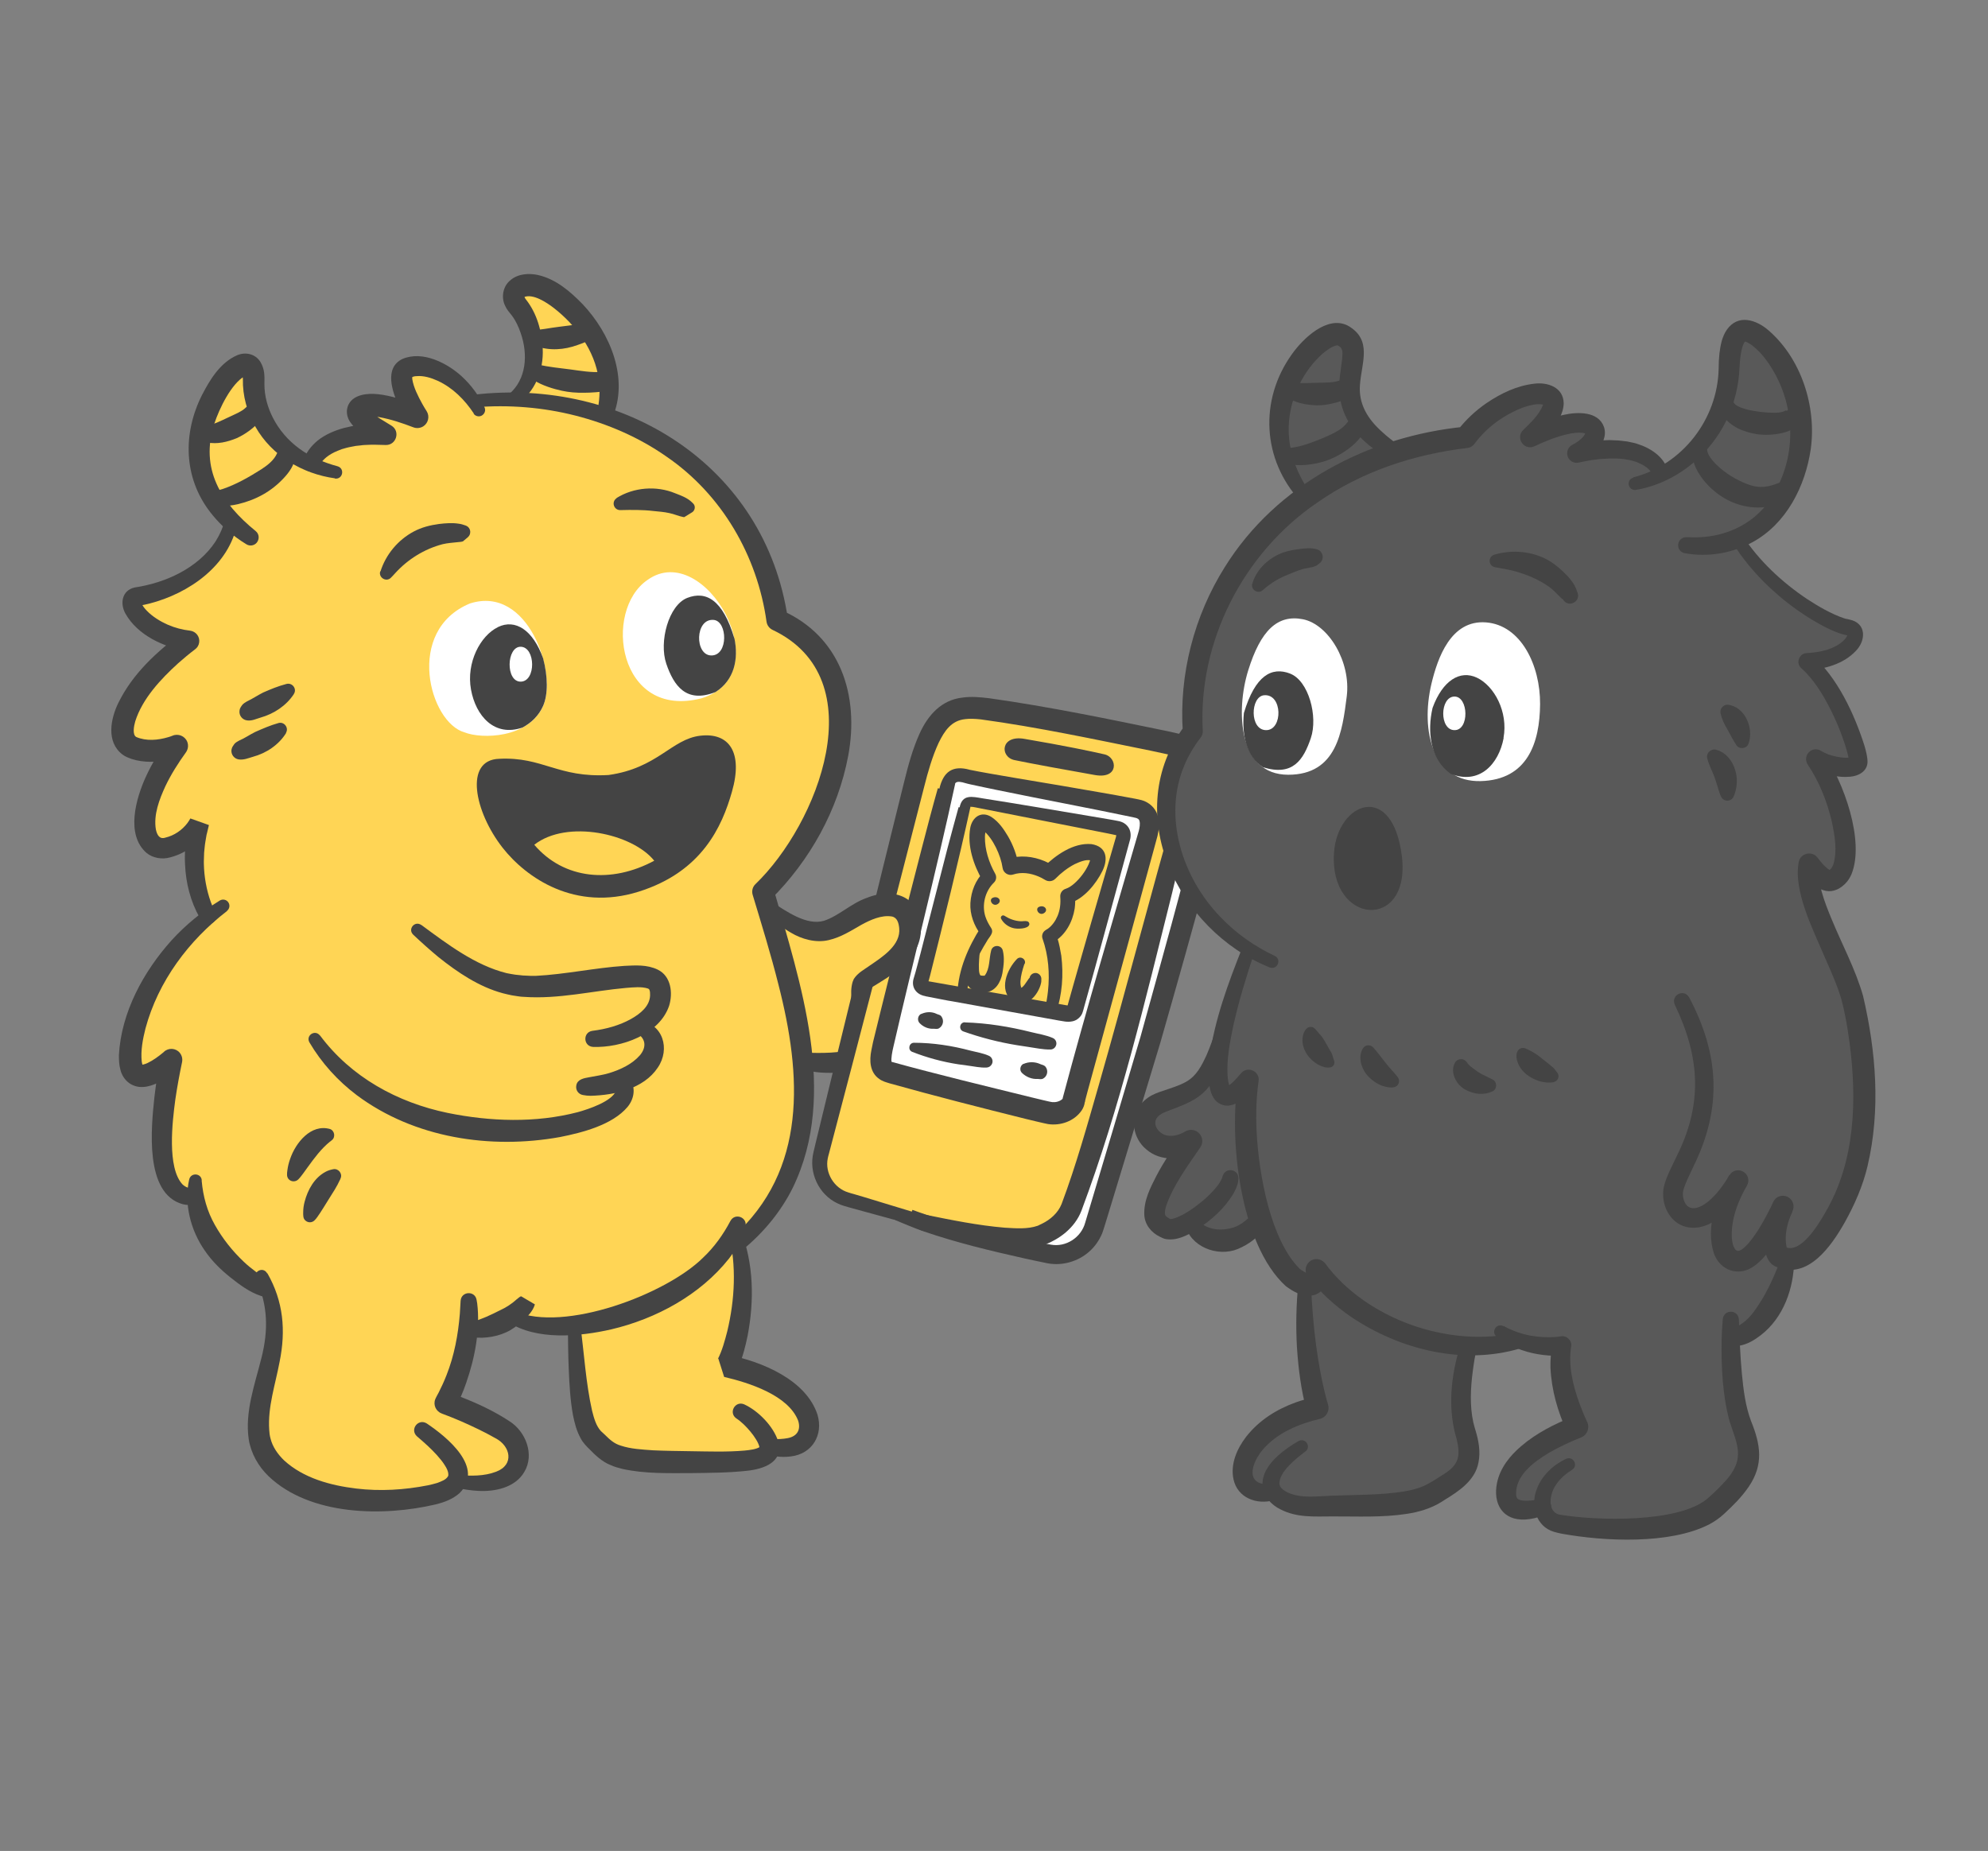 <?xml version="1.0" encoding="UTF-8"?>
<svg id="Layer_1" xmlns="http://www.w3.org/2000/svg" version="1.1" viewBox="0 0 1533 1427.5">
  <rect x="0" y="0" width="1533" height="1427.5" fill="#808080" stroke="none"/>
  <!-- Generator: Adobe Illustrator 29.9.0, SVG Export Plug-In . SVG Version: 2.1.1 Build 36)  -->
  <defs>
    <style>
      .st0 {
        fill: none;
      }

      .st1 {
        fill: #444;
      }

      .st2 {
        fill: #595959;
      }

      .st3 {
        fill: #ffd555;
      }

      .st4 {
        fill: #fff;
      }
    </style>
  </defs>
  <path class="st3" d="M676,763.8s-7-2-5.3-6.8c2-6,33.9-14.4,33.1-38.7-.8-24.3-23.4-21.7-42.1-10.4-21.4,12.9-32,21.8-67.9-6.9-1.2-3.9-2.3-7.7-3.4-11.6,59.3-58.3,92.1-172.3,10.9-209.5-12.7-84.1-68.4-135.7-133.1-157.7h0c3.3-9.5,4.1-19.1,3.1-28.4-1.6-14.2-7.5-27.7-16-39.5-6.1-8.5-13.5-16.1-21.5-22.4-26.2-20.5-43.1-6.3-32.3,6,3.9,4.4,7.9,12.4,10.2,21.7,0,0,0,0,0,0,2.1,8.4,2.7,17.8.7,26.7-2,8.8-6.6,17-15.1,23.3-9.9-.2-19.7.2-29.4,1.2l-.7.5c-18.8-26.9-45.8-31.2-53.3-24.2-8,7.5,9.3,35.4,9.7,36.2-47.5-18.9-52.9-3.8-38.3,4.9l14.6,8.6c-52.4-2.2-57.8,22.7-57.8,22.7v.3c-7.7-3.3-14.1-7.3-19.5-11.9-11.6-9.7-18.5-21.6-22.1-32.7-2.2-6.9-3.1-13.4-2.9-19.1.6-22.3-14.5-13-23.8,0-3.9,5.5-12.8,19.2-16.5,36.9h0c-3.2,15.2-2.7,33.3,7.9,51.5,3.7,6.4,8.7,12.8,15.1,19.1-9.6,42.7-58.1,56.3-72,58.1-13.9,1.8,4.2,29.6,39.2,34.4-51,38-60,75.1-43.9,82,16.1,6.9,34.7-1.2,34.7-1.2-37.2,51.6-26.4,82.9-8,78.7,18.4-4.2,25.2-19.6,25.2-19.6-11.9,43.1,6.8,72.4,6.8,72.4l.4.5c-52.8,42.7-64.4,101.1-59.1,116.5,5.7,16.4,30.6-6.2,30.6-6.2-15.9,81-3.4,107.1,18.1,105.4h.4c4.5,46,52,70.8,53.7,71.1l1.5-.6c16.9,43.6-9.6,75-6.4,112,3.4,39.5,65.1,61.7,132.1,47.8,11.6-2.4,17.9-6.2,20.4-10.9h0c54.9,9,55.6-27.1,35.7-39.6-19.9-12.4-44.4-20.7-44.4-20.7,11.2-21.2,15.6-41.4,17.1-56.1,15.3-.7,26.3-5.6,33.8-10.7,11,6.7,28.5,8.8,48.3,6.8,3.1,48.9,4.7,77.8,15.6,87.9,10.9,10.1,12.5,17.1,60.8,17.5,48.3.4,67,0,72.9-7,1-1.2,1.4-2.8,1.2-4.7h0s25.3,5.5,29.9-11.3c4.7-16.8-15.6-40.9-63.1-51.1,4-4.4,19.7-50.1,8.9-94.6,45.1-38.7,54.8-88.9,49.9-141h0c24.7,5.4,76.9,1,100.9-43.4l-45.7-12.3Z"/>
  <path class="st1" d="M365.4,304.4c114.8-13.4,224.6,54.1,242.1,172.6,0,0-4.7-6.3-4.7-6.3,45.5,20.1,59.9,65.7,51.3,112.1-7.9,42-29.5,80.8-59.8,110.9,0,0,2.2-8.3,2.2-8.3,20.5,72.6,50.1,157.8,14.9,230.5-9.1,18.4-22.6,34.7-38.4,47.7-6.3,4.8-13.9-3.7-8.2-9.4,58.2-51.8,53.3-125.4,35.5-194.8-5.8-23.2-12.9-46.1-19.9-69.3-.9-3,0-6.2,2.1-8.2,48.2-46.4,92.5-158.5,13.3-196.1-2.6-1.2-4.3-3.6-4.7-6.3-7.1-50.9-34.5-98.2-77.2-127.4-21.1-14.8-45.2-25.2-70.2-31.6-25.1-6.4-51.4-8.5-77.4-6.4-5.9.5-7.5-8.5-1-9.6h0Z"/>
  <path class="st1" d="M365.5,319.1c-7.1-10.8-16.3-20-27.9-25.4-5.3-2.4-10.9-4.1-16.5-3.6-1.3,0-2.9.4-3.7,1,0,0,0,0,0,0,0,0,0,0,0,0,0,0,.2-.1.2-.2.3-.3.3-.4.3-.1,0,.3,0,.9,0,1.5,1,6.5,4.5,13.3,7.8,19.3,1,1.8,2.2,3.8,3.3,5.5,2.5,4,1.3,9.2-2.6,11.7-2.4,1.5-5.3,1.7-7.8.7-8.6-3.3-17.3-6.2-26.2-7.8-3.6-.5-6.6-.9-9.6-.3.6-.4,1.1-1,1.4-1.7.5-.7.6-2.8.3-3.2,0,0-.1-.1,0,0,0,0,0,.1,0,.2.9,1.4,3.5,2.9,5,3.9,0,0,4.1,2.6,4.1,2.6l8.3,5.1c7,4.3,3.7,15.1-4.4,14.9,0,0-7.8-.2-7.8-.2-1.1,0-2.8,0-3.9,0-.7,0-4.2.2-4.8.2-.6,0-2.2.2-2.8.3,0,0-3.8.4-3.8.4l-3.7.7c-1,.2-2.6.5-3.6.8,0,0-3.5,1-3.5,1l-3.3,1.3c-3.2,1.3-6.1,2.9-8.7,5-1.9,1.6-3.7,3.5-5,5.6,0,0-.3.5-.3.5v.2c-.1,0-.2,0-.2,0,0,0,0,0,0-.1-2,8-13.6,5.5-12.2-2.6,1.4-6.7,5.9-12.2,11-16.5,5.9-4.7,13-7.7,20.2-9.7,1.4-.3,5.2-1.2,6.6-1.5,2.6-.3,6.3-1,8.8-1.2,2-.1,5.7-.4,7.7-.5.1,0,9.3,0,9.8,0,0,0-4.4,14.9-4.4,14.9l-8.5-4.8c-5.5-3.2-11.2-5.8-15-11.4-4.3-6.2-3.3-14.4,3.2-18.6,13.2-8.3,38.1,1.4,51.3,6.5,0,0-10.4,12.4-10.4,12.4-2.6-4.4-4.8-8.6-6.9-13.3-4.7-10.4-11.2-28.8,2.9-35.7,15.7-6.8,34.7,3.2,45.8,13.3,7.5,6.9,13.4,15.1,17.6,23.9,1.2,2.4.1,5.3-2.3,6.5-2.2,1.1-4.9.3-6.2-1.7h0Z"/>
  <path class="st1" d="M392.4,304.1c13.7-11.5,14.8-30.9,9.2-47-1.7-5.1-3.9-9.8-7-13.9-1.9-2.4-3.8-4.4-5.1-7.4-3.2-6.5-1.7-15.1,4.1-19.7,5.9-5.1,14.4-5.5,21.3-4,13.9,3.2,24.7,12.6,34.3,22.4,21.4,22.6,36.1,57.6,22.9,88-3.2,6.8-13.3,3.5-11.8-3.9,2-8.6,2.6-17.4,1.4-26.1-3-22.1-17.4-41.6-34.8-55.1-5.5-4.2-15.6-10.9-22.5-8.4,0,0,0,0,0-.2,0-.1,0-.3,0-.2,0,0,0,.9.9,2l.3.4c8.5,10.8,12.2,24.4,12.9,37.9.8,16.7-5.9,33.9-20.4,43.1-5.2,3.2-10.3-3.8-5.8-7.8h0Z"/>
  <path class="st1" d="M258.3,368.9c-24.9-3.4-48.7-17.4-61.3-39.7-6.4-11.1-10-24-9.7-36.9,0-1.3-.3-3.5-.7-4.1.2.5,1.5,1.3,2.2,1.4.9.1.8,0,.3.2-10.7,5.9-20.1,25.5-23.8,36.9-11.4,34.9,5.3,61.3,32,83,2.6,2.2,2.9,6.1.7,8.8-2,2.4-5.5,2.9-8.1,1.2-2.6-1.6-5.2-3.3-7.6-5.1-7.5-5.5-14.3-12-20.1-19.5-20.8-26.8-21.4-61.1-6.2-90.9,6.2-11.9,14-24.6,26.8-30.2,6.6-2.8,14.1-1.1,18,5.1,3.5,5.9,3.2,11.1,3.1,17.3,0,8.9,2.4,17.7,6.5,25.7,4.7,9.3,11.7,17.5,20.3,23.8,8.6,6.4,18.8,10.8,29.6,13.7,5.8,1.7,4.1,10.2-2,9.5h0Z"/>
  <path class="st1" d="M183.1,403c-6.1,33-37.2,54.6-67.9,62.5-2.3.6-6.1,1.4-7.9,1.6.7-.2,1.5-1.3,1.7-2.1,0-.2,0-.2,0-.2,0,0,0,0,0,0,.7,2.3,2.5,4.4,4.2,6.2,4.5,4.6,10.1,8.1,16.2,10.8,5.5,2.4,11.3,3.9,17.3,4.6,4.4.6,7.5,4.6,6.9,9-.3,2.3-1.5,4.2-3.2,5.4-4.5,3.4-8.8,7-13,10.7-13.4,12.2-27.6,27.3-33.1,44.8-1,3.4-2.4,10.4.8,12.1,7.7,3.3,16.7,2.5,24.7.1,1.1-.3,2.2-.7,3.2-1.1,4.4-1.9,9.6.2,11.4,4.7,1.1,2.8.6,5.8-1,8.1-6,8.3-11.5,17-15.8,26-4.8,10.4-9.3,22.2-7.4,33.5.9,4.2,2.8,7.8,7.3,6.3,6.8-1.6,12.8-5.7,17-11.2.8-1.1,1.7-2.5,2.3-3.6,0,0,14.3,5.1,14.3,5.1l-1,4.2s-.5,2.1-.5,2.1l-.3,1.1c-.3,1.6-.7,3.9-.9,5.3-.5,2.8-.7,5.8-1,8.6,0,2.2-.3,6.4-.2,8.6.2,10,2,20.1,5.4,29.6,1,2.7,2.1,5.4,3.5,8,1.5,3.1.3,6.8-2.8,8.3-2.8,1.4-6.2.4-7.9-2.1-.6-.9-1-1.6-1.5-2.4-7-12.4-10.6-26.6-11.2-40.8-.5-8.7.3-17.5,1.8-26.1.5-2.1,1.5-6.3,2-8.5,0,0,14.3,5.1,14.3,5.1-.2.4-.3.6-.4.8-2.9,5.6-7,10.5-11.9,14.5-5,4.1-11,7-17.2,8.6-6.1,1.8-13.3.7-18.3-3.4-16.3-14.2-8.1-42.2-.5-58.8,4.7-10.3,10.6-19.8,17.1-29,0,0,10.3,12.8,10.3,12.8-3.2,1.3-6.5,2.3-9.8,3.1-9.2,2.1-19.2,2.4-28.4-.5-2.5-.9-5.3-1.9-7.4-3.6-12.7-9.8-8.9-27.9-2.9-40,11.3-22.8,29.8-39.4,49.4-54.1,0,0,3.7,14.4,3.7,14.4-18.2-2.9-38.4-12.2-47.8-28.9-4.2-7.6-2.9-17.7,7-20.1,23.8-3.5,49-14.9,62.5-35.5,3.3-5.2,5.8-10.9,7.4-17,1.7-5.8,10.5-4,9.4,2.2h0Z"/>
  <path class="st1" d="M175.2,702.5c-29.7,22.8-53.2,54.3-63,90.6-2.1,8.3-3.8,17.1-2.9,25.6.2,1.4.5,2.4.7,2.8,0,.1.1.2,0,0,0,0-.2-.1-.3-.2-.1,0-.2-.2-.3-.1-.4-.1,0,0,1-.2,1-.2,2.3-.7,3.6-1.3,4-1.9,8-4.8,11.5-7.7,0,0,.9-.8.9-.8,3.5-3.3,9.1-3,12.2.7,1.7,2.1,2.3,4.7,1.8,7.2-2,9.6-3.8,19.2-5.2,28.9-2.3,17.1-6.5,52.4,5.5,65.4,2.5,2.4,5.6,3.3,9.2,3.3,7.6.3,8.2,11.2.7,12.4-3.1.4-6.4.4-9.7-.4-29.7-8.2-24.3-59.2-21.8-82.8,1.2-10.1,2.7-20.1,4.6-30l14.1,7.9-1.3,1.2c-4.7,4-9.5,7.5-15.1,10.2-3,1.5-7.1,2.9-10.9,3.1-8.7.6-15.7-5.1-17.7-13.5-1-3.6-1.1-7.4-1.1-11.1,1.8-33,19-64.5,40.6-88.5,10.9-12,23.6-22.3,37.2-30.7,2.3-1.4,5.3-.7,6.7,1.6,1.3,2.1.8,4.9-1.2,6.4h0Z"/>
  <path class="st1" d="M155.5,910.4c1.1,12.4,4.2,23.7,10.2,34.3,5.9,10.5,13.5,20.1,22.3,28.4,5.6,5.4,12.5,9.9,18.5,14.7,0,0,.2.2.2.2h0c-.3,0-.6-.1-.9-.2,8.6,2.2,5.2,14.5-3.4,12-.4-.1-.9-.3-1.3-.4-8.8-2.9-16.3-8.6-23.5-14.3-7.4-5.9-14.2-12.6-19.6-20.5-11-15.7-16.3-36.3-12.1-55,1.3-5.5,9.3-4.9,9.7.7h0Z"/>
  <path class="st1" d="M206.2,982c12.4,21.7,14.3,44.2,9.4,68.3-3.3,17.6-9.2,34.7-8,52.4.1,2.2.4,4.6,1,6.7,1.6,6.5,5.7,12.3,10.5,16.9,14.8,13.6,35.6,19.3,55.6,21.7,18.4,2.2,37.1,1.1,55.3-2.5,2.2-.5,4.9-1.1,7.1-1.8,3.7-1.4,6.8-2.5,8.4-5.2.2-.5.3-1,.2-1.8,0-1.6-1.1-4.3-2.8-6.8-1.6-2.6-3.7-5.1-6-7.7-4.6-5.1-9.9-9.8-15.4-14.5-5.7-5.3,1-14,7.6-9.9,15.6,10.5,44.8,34.1,25.3,53.7-5.3,4.7-11.6,7-18.3,8.7-40.6,9.6-97,8.8-129-21.7-7.9-7.6-13.6-17.7-15.3-28.5-3.1-21.4,4.8-42.5,9.8-62.7,5.4-21.2,5.1-40.9-4.2-60.9-2.6-5.7,5.4-10,8.6-4.4h0Z"/>
  <path class="st1" d="M353,1137.6c10.1.7,20.2,1,29.6-2.6,14.3-5.4,11-19.9-.5-25.8-8.6-4.9-17.5-9.1-26.6-13.1-4.8-2.1-9.9-4.1-14.7-5.9-4.5-1.6-6.9-6.5-5.2-11,.2-.7,2.3-4.6,2.7-5.3,2.2-4.3,4.2-8.7,6-13.3,6-15.1,9-31.3,10.3-47.4.2-3.1.4-6.9.6-10,.5-7.4,11-8,12.3-.8.1.7.4,2.2.5,2.9,2.4,20.1-1.8,41.9-8.4,60.9-2.2,6.7-5.3,13.5-8.4,19.9,0,0-4.8-12-4.8-12,2.9,1,5.5,1.9,8.1,2.9,13.3,5.1,26.4,11.2,38.4,19.1,12.5,7.9,19.5,25.7,11.4,39.1-7.1,12.2-22.8,15.3-35.5,14.6-5.9-.3-11.7-1.2-17.2-2.6-5.8-1.5-4.4-10,1.6-9.6h0Z"/>
  <path class="st1" d="M360.4,1021.1c4.8-1.9,9.8-3.5,14.5-5.5,3.5-1.5,7.1-3.3,10.5-5,4.8-2.2,9.2-5,13.1-8.6,1-.7,2.1-1.9,3.3-2.3,0,0,10.4,6.1,10.4,6.1.2,0,.2.3.2.4-1.6,5.2-5.6,9.1-9.5,12.6-3.8,3.4-7.9,6.6-12.6,8.7-4.6,2.1-9.6,3.4-14.6,3.9-4.9.6-9.9.3-14.8-.7-2.7-.5-4.4-3.2-3.9-5.9.4-1.9,1.8-3.2,3.5-3.8h0Z"/>
  <path class="st1" d="M396.9,1011.2c38.1,16.7,116.8-13,145.3-41.3,8.6-8.1,15.5-17.8,21-28.2,3.5-6.7,13.5-2.9,11.6,4.4-2.5,8.9-7.1,17.3-12.7,24.6-22.2,28-56.2,46.4-90.6,54.5-24.3,5.6-57.9,8.8-79.7-5.7-4.8-3.6-.4-11,5-8.3h0Z"/>
  <path class="st1" d="M447.5,1021.8c3,22.1,4.2,44.6,9.1,66.3,1.4,5.5,3,11.4,6.7,15.5,0,0,2.8,2.6,2.8,2.6,4.2,4.1,7.3,7.1,12.6,8.7,7.8,2.6,16.3,3,24.8,3.6,7.7.4,21.4.6,29.3.7,14,.2,27.8.7,41.5-.5,4-.4,9.1-1,11.8-2.9-.2.2-.4.8-.4.9-.1-1.7-1.3-4.4-2.7-6.6-2.5-4.1-5.9-8.1-9.4-11.5-1.9-1.8-3.8-3.4-5.8-4.7-6.2-4.3-1-13.7,5.9-10.9,10.9,4.9,22.8,17,26.4,28.7,4.4,16-11.4,21.3-24.1,22.6-14.5,1.6-29.1,1.6-43.3,1.8-17.6,0-35.1.6-52.6-3.2-3.2-.8-6.5-1.7-9.5-3.1-6-2.3-11.8-7.7-15.9-12-1.9-1.8-5.3-5.3-6.7-8.1-3.4-6-4.9-12.1-6.2-18.5-2.1-11.7-2.7-23.1-3.2-34.7-.5-11.4-.6-22.7-.7-34.1.1-6,8.8-6.6,9.7-.6h0Z"/>
  <path class="st1" d="M571,948.3c10.3,25.9,10.7,54.8,5.5,81.9-1.7,8.2-3.7,16.3-7.1,24-.4,1-1.1,2.3-1.7,3.2-.4.6-.9,1.2-1.3,1.8,0,0-4.5-14.2-4.5-14.2,25.4,5.1,59.8,19.1,68.5,46.1,4.6,15.5-4,30.1-20.4,32.1-5.8.8-11.2.3-16.8-1-3.9-.6-6.5-3.9-5.5-7.9.7-2.6,2.9-4.3,5.5-4.5h1.5c.1-.1.5,0,.7,0h.8c3.7.2,7.8,0,11.3-.7,7.2-1.4,10.2-6.4,8-13.4-7.6-19.7-37.9-29.3-57.1-33.8,0,0-4.5-14.2-4.5-14.2-.2.1-.3.3-.4.5,3.4-6.6,5.4-14.1,7.3-21.4,5.9-24.6,7.2-50.7,1.2-75.4-1.4-5.8,6.8-8.6,9.2-3h0Z"/>
  <path class="st0" d="M683.4,697.9"/>
  <path class="st1" d="M325,713.4c20.1,14.8,41.3,31,65.6,37.1,2.2.4,4.5.9,6.8,1.2,0,0,3.9.4,3.9.4,1.1.2,2.8.3,3.9.3,0,0,4,.2,4,.2h4c22.3-1.1,45.6-6.2,68.3-7.7,8.5-.4,17.4-1.1,25.7,2.9,10.3,5,11.8,18,8.8,27.8-7.5,22.4-37.2,32.6-58.7,31.8-7.6-.5-8-11.3-.5-12.4,10.5-1.3,21-4.2,29.9-9.2,7.2-4.1,14.3-9.8,14.6-18.1,0-1.3,0-3.1-.4-4-.2-.6-.4-.8-.5-.9-.1-.1-.3-.2-.7-.4-5-1.7-11.4-.9-17-.5-25.9,2.3-52,8.8-78.7,6.9-2.7,0-6.6-.8-9.4-1.2-2.3-.4-4.7-1.1-6.9-1.6-18.5-5-34.8-16.1-49.4-27.7-6.3-5.2-13.8-11.9-19.7-17.5-4.4-4.3,1.3-11,6.3-7.4h0Z"/>
  <path class="st1" d="M493,787.1c18.2,2.2,24.1,21.9,14.2,36.3-10.9,16.4-33.3,21.2-51.7,21.7-2,0-4-.2-6-.6-3.5-.6-5.8-3.9-5.1-7.4.8-4.8,6-5.6,9.9-6.3,5.1-1,10.5-1.7,15.4-3.2,8.8-2.7,17.8-6.9,23.8-13.8,5.5-6.6,4.4-13.7-3.6-17.6-4.7-2.6-2.3-9.7,2.9-9.1h0Z"/>
  <path class="st1" d="M246.8,798.6c23.9,32.1,59.7,51.7,98.4,59.7,32.9,6.7,67.8,7.9,100.4-.6,8.3-2.3,26.7-8.4,29.5-16.7.3-1.3-.4-2.6-1.1-3.7,0,0-.7-1.3-.7-1.3-3.1-6.5,5.4-12,10.1-6.8,1,1.1,2,2.4,2.8,3.7,4.2,6.7,2.6,14.9-2.3,20.8-11.7,13.9-34.9,19.8-52,23.2-53.7,9.7-112.5.8-156.8-32.3-14.6-11-27.2-24.9-36.5-40.7-3-5.3,4.3-10.2,8.1-5.3h0Z"/>
  <path class="st1" d="M724.1,776.8c-11.6,30.5-43.4,49-75.2,50.3-10.5.6-21.2.7-31.3-3.1-3.2-1.3-4.8-4.9-3.5-8.2,1-2.6,3.6-4.1,6.2-4,13.4.5,27.4.6,40.4-3.3,17.2-4.6,33.6-12.8,46-25.8,3.2-3.3,6.1-6.9,9-10.6,3.4-4.4,10.4-.5,8.4,4.7h0Z"/>
  <path class="st1" d="M469.3,597.7c37.8-5.3,48.5-27.7,70.7-30.3,22.2-2.6,33.2,12.7,24.4,43.3-7.6,26.7-23.1,61.7-72,77-48.9,15.3-86.5-10.5-104.9-34-21.6-27.6-29.8-67.6-2.6-68.5,33.7-1.7,45.3,14.8,84.4,12.5Z"/>
  <path class="st1" d="M475.4,384.1c13.3-8.3,30.7-9.7,45.2-3.7,4.6,1.8,9.5,3.5,13.1,7.1,0,0,.9.9.9.9,1.9,1.9,1.4,5.3-.9,6.7,0,0-6,3.7-6,3.7-.1,0-.4,0-.6,0-3.8-.7-7.3-2.4-11-3.1-4-.9-8.1-1.2-12.2-1.6-8.4-1-17-.9-25.4-.7-5.2.2-7.3-6.4-3-9.2h0Z"/>
  <path class="st1" d="M293.4,440.7c4.1-13,13.4-24.2,25.5-30.7,6.1-3.3,12.9-5,19.7-5.9,5.1-.6,10.2-1,15.2-.2,1.8.2,3.6.8,5.3,1.4,2.8,1,4.2,4,3.2,6.8-.3.9-.9,1.6-1.5,2.2l-3.8,3.2c-1.1.4-2.6.5-3.8.6-3.9.4-8.1.7-11.9,1.6-14.1,3.7-26.8,11.6-36.6,22.4-1.1,1.1-2.1,2.4-3.3,3.5-3.6,3.6-9.7-.2-8.2-5h0Z"/>
  <path class="st4" d="M362.4,465.4c45.1-14.4,67.6,54,56.4,79.1-11.2,25.1-47.5,25.6-60.6,20.3-27-7.5-46.3-78.5,4.2-99.4Z"/>
  <path class="st4" d="M499.4,447.2c-34.7,23.5-22.9,108.1,41.7,91.3,61-18.8,2.5-122.8-41.7-91.3Z"/>
  <path class="st3" d="M412,651.5c22.8,26.8,59.5,30.1,92.5,12.3-16.7-20.9-67.3-32.1-92.5-12.3Z"/>
  <g>
    <path class="st1" d="M220.7,565.2c-5.7,9.3-15.4,15.7-25.8,18.5-3.5,1-6.8,2.5-10.7,2-3.7-.5-6.2-3.9-5.7-7.5.2-1.1.6-2.1,1.2-2.9l1-1.5c1-1.2,2.5-2,3.8-2.7,4.3-1.8,8.2-4.6,12.3-6.6,5.9-2.6,11.6-5.1,18-6.9,4.4-1.2,8.1,3.8,5.7,7.6h0Z"/>
    <path class="st1" d="M226.6,535.3c-5.9,9-15.4,15.2-25.6,18.1-3.5,1-6.7,2.7-10.4,2.2-3.7-.4-6.4-3.8-5.9-7.5.1-1.7,1.1-3,2-4.3,1-1.3,2.5-2.1,3.8-2.9,4.3-2,8.2-4.7,12.4-6.8,5.9-2.6,11.5-4.9,17.9-6.6,4.6-1.3,8.4,3.8,5.8,7.7h0Z"/>
  </g>
  <path class="st1" d="M160,330.2c.4-.2,0-1.1,0-1.4,0-.3.4-.4.9-.6,4.8-1.4,9.9-3.8,14.7-6.1,3.4-1.7,7.1-3.1,10.2-5,1.6-.9,3-2,4-3,.8-.6,1.2-1.2,1.9-1.3.2,0,.3,0,.6.2.3-3.4,3.3-5.9,6.7-5.6,5.4.7,6.3,5.6,5.4,10.1-.5,2.6-2,5-3.5,6.8-5.2,5.8-11.4,10.4-18.3,13.6-7.2,2.9-14.8,4.9-23,3.3-2.6-.5-6.3-2.2-8-5-2.1-3.3-2.1-8.4,2.3-9.5,2.6-.6,5.2,1,5.8,3.6h0Z"/>
  <path class="st1" d="M165.7,378.6c.4-.2,1.3-.3,2.3-.5,1.2-.2,2.3-.6,3.5-.9,10.5-3.5,20.6-9.3,29.9-15.2,5-3.2,9.9-7.1,12.2-12.3.6-1.4,1.9-3.9,2.6-5.3,1.5-2.8,4.9-3.9,7.7-2.4,3.5,1.9,4,6.7,3.7,10.2-.5,6.4-4.6,12-8.5,16.2-9.7,10.6-21.7,17.1-35.5,20.4-4.2,1-8.9,1.6-13.4,1.3-3.5-.3-6.2-.7-9.7-3-2.1-1.5-1.8-4.9.4-6,0,0,4.5-2.3,4.5-2.3h0Z"/>
  <path class="st1" d="M414.4,256.7c0-.7-.2-1.4-.3-1.7-.1-.3,0-.4,0-.5,1.9-.4,4.2-.5,6.4-.9,7.1-1.2,14.1-2,21.1-2.9,1.7-.3,3.3-.7,4.5-1.1.6-.2,1.2-.3,1.3-.2.2,0-.3,1-.4,1.3-.2.8-.3,1.8,0,2.7-.5-3.4,1.9-6.5,5.3-7,5-.7,8,4.2,7.1,8.7-.3,2.1-2,4.4-3.3,5.5-3.2,3-6.9,4.1-10.5,5.4-10.6,3.9-21.9,4.7-32.7.8-2.1-.9-4.6-2.1-6.4-4.2-2.7-3-2.8-8.9,2-9.9,2.6-.5,5.2,1.2,5.7,3.8h0Z"/>
  <path class="st1" d="M414.4,283.2c.2-.5.2-1.2.1-1.7,0-.4,0-.5.5-.4,7.9,2,16.5,2.7,24.7,3.8,8.1,1.1,16.7,2.6,24.7,1.9.7,0,0,.5,0,.9-.4.6-.8,1.4-.8,2.5.6-3.4,3.8-5.7,7.2-5.1,6.1,1.2,6.5,8.6,2.6,12.4-5.1,5-12.4,4.9-18.8,5.3-5.8.2-11.5.2-17.2-.7-9-1.3-34.8-8-32.6-20.4,1.2-6.3,10.4-4.8,9.6,1.5h0Z"/>
  <path class="st1" d="M383.9,483.7c-13.4,6.5-24.5,27.2-20.7,48.1,3.7,20.4,18.1,36.8,39.7,29.3,6.7-3.6,12.5-9,15.9-16.7,3.9-8.8,3.7-22.8,0-36.7,0,0,0,0,0,0-7.8-21.8-21.4-30.6-34.8-24.1Z"/>
  <path class="st4" d="M401.6,498.8c-11.1-.3-11.9,27.1,0,26.9,11.9-.3,11.4-26.6,0-26.9Z"/>
  <path class="st1" d="M566.2,492.1h0c-8.8-29.6-21.8-36.6-36.2-31-14.4,5.6-22,33.8-16.2,50.8,5.8,17,15.4,30.8,38,21.8,14.4-9.2,17.9-25.3,14.5-41.6Z"/>
  <path class="st4" d="M550.4,478.1c-14.6-1.4-14.9,27.4-1.8,27.4,13.2,0,12.4-26.4,1.8-27.4Z"/>
  <path class="st1" d="M262.2,909.8c-2.4,5.3-5.5,10-8.6,14.9-2.4,3.8-6.1,10-8.7,13.6-.7,1-1.4,1.9-2.2,2.7-1.9,2.1-5.1,2.2-7.2.3-1.9-1.6-1.7-4.2-1.7-6.3,0-2.8.4-5.6,1.1-8.2,2.4-9.2,7.5-18.5,16.2-23.1,1.8-1,3.9-1.6,6-2,3.8-.7,7.1,3.4,5.6,6.9,0,0-.5,1.3-.5,1.3h0Z"/>
  <path class="st1" d="M254.5,880.4c-7,5.7-12,12.6-17.4,20-1,1.4-2,2.8-3.1,4.3-1.1,1.5-2.6,3.5-3.9,4.8-1.9,2-5.2,2.1-7.2.2-2.1-1.9-1.6-4.7-1.3-7.1.4-3.1,1.1-6,2.2-9,4.2-12.3,16-27,30.6-22.9,3.7,1.2,4.5,6.5,1.4,8.7,0,0-1.2,1-1.2,1h0Z"/>
  <path class="st4" d="M890.9,570.8s38.6,0,45.3,15c6.7,15-10,74.4-10.2,74.9s-77.6,283.4-86.8,293-33.7,12.6-33.7,12.6l-25.5-9,49.8-80.7,74.6-267.8-13.5-38Z"/>
  <path class="st3" d="M901.8,574.4c21.3,6.7,20.9,23.9,13.1,50.8-6.6,22.6-58.2,234.9-86.6,307.5-5.7,14.5-19.2,19.7-21.8,21-20.2,10.4-92.8-9.1-92.8-9.1l-58.8-18c-14.9-4.3-23.8-19.7-20-34.8l71.3-282.4c12.9-54.4,25.5-63.6,50.8-61.6,22.8,1.8,114.1,19.8,144.8,26.6Z"/>
  <g>
    <path class="st4" d="M729.1,609.4c3-11.3,7.6-13.2,16.8-10.7,9.2,2.6,124.5,23,132.1,25.2,7.6,2.1,10.1,8.9,7.1,19.7-3,10.8-53.5,203.5-53.8,207.8s-8.8,11.2-19,9.2c-10.2-2-119.8-31.1-127-33.8-7.3-2.7-6.6-8.9-5.1-17.6,1.5-8.7,48.9-199.7,48.9-199.7Z"/>
    <path class="st1" d="M689.2,940.6c-6.1-1.7-27.9-7.6-33.6-9.2-3.1-.9-6.7-1.8-9.7-3.3-14.6-6.8-22.5-23.9-18.6-39.5.3-1.2,1.3-5.4,1.6-6.8,18.9-78.2,49.1-201.4,68.4-279.2,3.1-12.5,6.4-24.8,11.8-36.8,6.4-14.1,16.7-26,33.1-27.8,7.1-1,13.7-.3,20.6.5,46.2,6.5,91.9,16,137.5,25.4,6.3,1.4,12.7,2.7,18.9,4.9,21.7,7.2,28.8,24.2,26,45.8-2.9,18.8-8.4,37-13,55.3-11.7,43.9-24.9,90.4-37.4,134.1-.6,2.3-22.8,75.2-24.3,80-3.5,11.4-12.8,42.1-16.2,53.3-.9,2.7-3.3,11.2-4.4,13.9-2.2,5.3-5.6,10.2-9.9,14-8.6,7.7-20.8,11.2-32.1,9.1-5.3-1-13.1-2.8-18.4-3.9-25.9-5.8-51.7-12-76.8-20.6-7.2-2.4-16.4-6.4-23.5-9.3h0ZM703.7,933.1c28.7,10.7,58.9,16.6,88.8,23.2,5,1,13,2.8,17.9,3.6,11.6,2.1,23.3-5.5,26.4-16.9,12.2-40.6,30.5-102.1,42.6-143.2,15.8-57.4,32.7-116.5,46.5-174.3,9.2-39.4-4.4-39-38.3-46.5-43.5-8.8-87.3-18.2-131.3-24.2-3.9-.4-8.4-.7-12-.2-10.6,1.1-15.9,8.9-20.5,18.3-4.9,10.6-8.2,22.2-11.1,33.7-20.3,79.5-52.4,203.2-73.4,282.8,0,0-.6,2.2-.6,2.2l-.4,1.8c-2.3,11.1,4.9,23,15.8,26.2,1.1.4,3.2,1,4.4,1.3,5.5,1.5,38.3,11.7,44.6,13.5,0,0,.5-1.3.5-1.3h0Z"/>
    <path class="st1" d="M900.5,567.8c26.6,6.8,25.5,30.2,20,52-5.3,20.6-11.6,48.1-16.7,69.1-20.6,82.2-40.1,165.4-69.9,244.9-5.1,13.2-17.1,22.3-30.2,26.8-9.9,2.8-20.5,2.1-30.4,1.3-21.5-2.2-42.4-6.8-63-13.1-3.3-1-5.1-4.5-4.1-7.8,1-3.1,4.2-4.9,7.3-4.2,20.1,4.1,40.8,8.3,61.1,10,8.7.5,17.6,1.3,25.7-1.5.7-.3,2.3-1.2,3.1-1.5,6.6-3.2,12.4-8.3,15.2-15.2,11.2-29.8,19.8-60.8,28.6-91.4,20.4-71.1,40.6-149.6,61.1-220.7,3.2-12,8.5-29.2-4.4-36.7-1.9-1.1-4-2-6.3-2.8-5.8-2.1-3.3-10.7,2.8-9.3h0Z"/>
    <path class="st1" d="M724.4,608.2c3-12.9,10.1-18.3,23.5-14.5,15.4,3.2,54.8,9.5,70.9,12.3,18.8,3.3,37.7,6.4,56.6,10,1.5.3,3.5.7,5,1.1,5.5,1.5,10.5,5.9,12.2,11.5,1.8,5.6,1.2,10.8,0,16,0,0-3.2,11.8-3.2,11.8l-50.9,185.9-1.5,5.7-.3,1.4v.6c-.1,0-.2.2-.2.2,0,0,0,.1,0,0,0-.1,0-.3,0-.4,0,0,0-.5,0-.1-.1,2.4-1.2,4.9-2.4,6.7-5.7,8.3-16.3,12-26,10.5-3.3-.6-13.4-3.1-16.8-3.9-35.3-8.8-70.3-17.7-105.3-27.5-2.8-.9-5.4-1.5-8-3.4-7.4-5.1-7.6-14.4-6.1-21.9.3-1.7.9-4.7,1.3-6.4,8.3-34.2,17-68.4,25.5-102.5,7.2-27.5,16.8-66.4,24.5-93.4,0,0,1.3.3,1.3.3h0ZM736.6,604.3c-14.7,67.9-32.1,135.4-47.7,203.1-.8,3.4-1.9,8.9-1.4,11.5,34.7,9.6,72.2,18.6,107.9,27.4,2.9.6,13.8,3.5,16.3,3.7,2.6.2,5.5-.6,7.4-2.3.3-.3.5-.5.6-.6,0,0,0,0-.1.3-.1.2-.2.9-.3,1.2,0,.3,0-.3,0-.5,0-.5.2-1.1.3-1.7,18.1-68,38.9-137.8,58.5-205.4.7-2.6,1.2-5.6.6-7.8-.4-1.6-1.6-2.1-3.1-2.5,0,0-.6-.1-.6-.1l-1.2-.3c-34.8-7.3-69.9-13.8-104.8-21-5.5-1.1-15.3-3.2-20.8-4.4-1.2-.3-2.8-.6-4-1-1.3-.4-2.8-.8-4.1-.9-1.6-.1-2.7,0-3.7,1.3h0Z"/>
    <path class="st3" d="M743.4,623.5c1.3-5.1,2.7-5.9,9.5-4.7s105.5,18.9,108.9,19.9c3.4,1,5,3.7,4.1,7.4-1,3.7-36.4,130.2-37.2,132.6-.8,2.5-3.1,3.6-8,2.7-4.9-.9-104.5-18.2-107.5-19.2-2.9-1-4.6-2.6-2.8-7.5,1.8-4.9,32.9-131.2,32.9-131.2Z"/>
    <path class="st1" d="M738.3,765.8c.8-18.2,8.3-35.4,18-50.6,0,0,0,5.6,0,5.6-5.2-6.9-8.5-15.6-8-24.4.6-9.1,3.8-17.4,10.4-24.1,0,0-1,6.9-1,6.9-6.9-11.9-12-26.8-9.5-40.8,1.6-8.4,8.7-13.3,16.5-8.2,5.6,3.8,9.2,9.1,12.5,14.6,2,3.4,3.7,7,5.1,10.8,1.4,3.8,2.5,7.7,3.1,12l-8.3-5.2c.8-.2,2.7-.8,3.5-1,1.2-.2,2.4-.5,3.5-.6,9.8-1.1,19.7,1.6,28,6.7,0,0,.6.4.6.4l-8,.8c9.3-9.1,23-19,37-17.7,11.7,1.9,13,11.3,8.4,20.7-4.9,10-14.4,21.6-25.4,24.9,0,0,4.3-6.2,4.3-6.2.2,3.4.2,6.9-.3,10.4-1.6,10.1-7,20.3-16.1,25.6-.6.3-1.2.5-1.7.8l3.4-7.1,1.2,3.7c1.3,4.2,2.2,9,2.9,13.3,1.8,14.7.7,29.8-4,43.9-2,5.4-10,3.1-8.7-2.6,1.1-4.4,1.9-9.3,2.4-13.8,1.5-13.7.4-27.8-4.2-40.8-.8-2.3.1-4.8,2-6.2.6-.4,1.6-1.1,2.2-1.4,3.3-2.4,5.8-6,7.4-9.8,2-4.7,2.5-9.8,2.1-14.8-.2-2.9,1.6-5.4,4.3-6.2,2.2-.7,4.7-2.4,6.6-4.1,4.4-3.9,8.5-9.3,10.9-14.6.7-1.7,1.3-3,1.3-4.4,0,0,0,0,0,0,0,0,0,.2,0,.3.1.3.3.5.4.8.1.1.2.2,0,.1-4-.8-8.3,1.1-12.3,2.9-5.4,2.8-10.5,6.7-15,11.3-2.1,2.1-5.3,2.4-7.7,1-1-.6-2-1.2-3-1.7-6-3-12.9-4.6-19.5-3.2-.5.1-1.7.5-2.2.6-3.7,1.3-7.8-1.2-8.3-5.2-1.3-9.3-7.3-22.6-14.8-28.7-.4-.3-.6-.3-.2-.2.4,0,.9,0,1.3-.1.4-.1.9-.3,1.2-.6-.6,1-1.1,3.8-1.1,5.9-.1,9.8,3.1,19.7,7.9,28.3,1.3,2.3.9,5.1-1,6.9-6.7,6.5-9.4,17-6.6,26,1,3.1,2.6,6.1,4.5,9,2.5,4-1.8,7-3.5,10.5-3.3,5.3-6.3,10.8-8.8,16.6-3.3,7.6-5.7,15.5-6.5,23.7-.4,4.6-7.1,4.3-7.1-.4h0Z"/>
    <path class="st1" d="M755.6,732.6c-.3,4.2-1,10.9-.7,14.9,0,1.6.3,3.7,1.1,4.7.2.2.1.1.3.1,0,0,.6.1,1.3.2.5,0,1.1,0,1.6,0,0,0,0,0,0,0,0,0,0,0,0,0-.2,0-.2.3.2-.2,4-5.3,3.2-12.7,4.9-19.2,1.1-4.7,7.9-4.7,9,0,1.4,5.8.7,11.4-.3,17.4-1.3,7-5.5,14.6-13.7,14.8-16.6.5-17.9-14.2-13.7-26.7.8-2.7,1.8-5.3,3-7.8,1.7-3.6,7.1-2.1,6.9,1.8h0Z"/>
    <path class="st1" d="M789.9,743.5c-1.5,4.7-2.7,8.8-3,13.2-.1,1.6.1,4.3.8,5.2,0,0,0,0,0,0,0,0,0,0,0,0,0,0,0,0,0,0,0,0-.2,0-.4,0-.4,0-.6.2-.3.2,2.3-.9,4-4.1,5.6-6.3.2-.3.4-.7.7-1,.2-.3.4-.6.6-.5.4-2.5,2.7-4.2,5.2-3.9,2.5.4,4.2,2.7,3.9,5.2,0,1.1,0,1.8-.2,2.5-2,9.3-12.1,21.1-22.2,13.9-10.7-8.5-4.1-24.5,3.6-32.4,2.7-2.7,7.3.1,6,3.7h0Z"/>
    <path class="st1" d="M774.6,706.3c3.8,2.4,7.8,3.9,12.3,4.2,1.7.1,3.5-.4,5.1,0,1.2.2,2,1.4,1.7,2.6-.9,3.5-9.7,3.5-12.6,2.6-3.8-1-7.3-3.7-9.1-7.1-.5-.8-.2-1.9.7-2.4.6-.4,1.3-.2,1.9,0h0Z"/>
    <path class="st1" d="M765.3,692.5c4.3-2.1,7.8,2.3,4.1,4.7-3.7,2.4-7.2-3-4.1-4.7Z"/>
    <path class="st1" d="M801,699.5c4.3-2.1,7.8,2.3,4.1,4.7-3.7,2.4-7.2-3-4.1-4.7Z"/>
    <path class="st1" d="M740,622.6c2.1-10.3,9.7-8.2,17.7-6.9,25.5,4,56.7,9.3,82.3,13.6,0,0,16.5,2.8,16.5,2.8,1.6.3,5.2.9,6.9,1.3,2.4.7,4.5,1.8,6.1,3.8,2.5,3,2.9,7.2,1.8,10.8-10.3,37.3-25,92.2-35.4,129-.2.7-.7,2.8-1,3.5-1,3.6-4.5,6.6-8.1,7.2-4.1.8-7-.2-10.6-.7-23.6-4.2-58.4-10.5-82.1-14.8-1,0-18.3-3.5-18.5-3.5,0,0-1-.2-1-.2-.4,0-.6-.1-1.2-.3-6.9-1.2-11-6.9-8.8-13.8,1.8-5.7,3.6-13.2,5.2-19,6-23.2,14.7-57.5,20.7-80.7,2.9-10.8,5.7-21.5,8.7-32.2l1,.2h0ZM748.4,622c-9.2,42.1-20.7,88.5-31.2,130.4-.4,1.7-1.1,3.8-1.5,5.5,0,.2,0,.3,0,0,0-.3-.4-1.1-.7-1.3,31.8,5.7,74.3,12.9,107.4,18.7,1,.2,1.8.1,1.9.1,0,0-.2,0-.6.3-.4.3-.7.8-.8,1,5.6-20.3,13.5-47.4,19.2-67.5,0,0,18.5-63.9,18.5-63.9v-.5c.2-.2.2-.2.2-.2,0-.1,0-.2,0-.3,0-.2,0-.2,0-.2,0,0,.3.3,0,.1-.2-.1-.4-.2-.6-.2-.8-.2-4.7-1-5.7-1.2-31.3-6.2-67-13.1-98.1-19.3-2.1-.3-6-1.4-7.9-1.3h0Z"/>
    <path class="st1" d="M744.1,788.5c17.2.5,34.4,3.3,51.1,7.5,5.6,1.4,11.3,2.2,16.6,4.5,2.4,1,3.5,3.8,2.4,6.1-.7,1.7-2.4,2.8-4.2,2.8-5.9.1-11.4-1.2-17.1-2l-8.5-1.3c-14.2-2.3-28.2-5.9-41.7-10.7-3.7-1.5-2.6-7,1.3-7h0Z"/>
    <path class="st1" d="M710.4,782c3.8-1.8,8.3-1.9,12,0,1.2.6,2.6.5,3.6,2,2.1,2.9,1.3,7-1.7,8.9-1.5,1-2.8.5-4.1.5-4.2.3-8.3-1.4-11.2-4.5-1.9-2.2-1.2-5.7,1.3-7h0Z"/>
    <path class="st1" d="M789.3,820.5c4.2-1.8,8.9-1.7,13,.2,1.3.6,2.8.6,4,2.1,2.2,2.8,1.4,7.1-1.7,8.9-1.6,1-3,.4-4.4.4-4.5.3-8.9-1.5-12.2-4.7-2.1-2.1-1.3-5.8,1.3-7h0Z"/>
    <path class="st1" d="M704.8,804.2c14.7,0,29.5,2.3,43.7,6.1,4.7,1.2,9.6,1.9,14.2,4,2.3,1.1,3.4,3.9,2.2,6.3-.8,1.6-2.3,2.6-4,2.7-5,.3-9.8-.9-14.7-1.5l-7.3-1c-12.2-1.9-24-5.1-35.5-9.6-3.6-1.5-2.5-6.9,1.3-7h0Z"/>
    <path class="st1" d="M789.8,569.8c30.6,5.2,52.1,9.7,62,12,9.9,2.3,11.3,19.3-7.6,15.9-18.9-3.3-50.5-9.1-61.9-11.5-11.4-2.4-10.9-19.5,7.5-16.4Z"/>
  </g>
  <path class="st2" d="M1423.7,772.3c-7.3-30.7-39.7-79.8-34.1-105.8,0,0,11.3,15.8,18.1,12.4,20.3-8.1,7.2-64.8-12.8-93.4,9.6,6.4,30.9,9,32.6,2.8,1.7-6.2-15.4-57.1-39.7-78,34.3-1.5,45.4-24.3,31.8-26.5-13.6-2.1-59.9-27.5-85.3-68.3,13.9-5.6,28.5-16.4,38.6-37.1.3-.6.6-1.2.9-1.8,10.4-22.5,11.5-43.5,8.3-61.1-4.4-24.1-16.8-42.2-24.3-49.8-13-13.2-28.8-20.5-29.6,17.5-.2,8.3-1.5,16.8-4,25.1-3.7,12.3-10,24.2-18.7,34.5-7.8,9.2-17.6,17.1-29.4,22.9,0,0-12.5-27.2-65.5-15.8,25.5-12.7,19.3-38.2-35.8-12.5,50.2-46.6-17.2-42.9-49.5,0-20,2.2-38.6,6.2-56,11.8l-.2-1.1c-13.4-8.3-21.6-16.5-26.6-24.5-6.1-9.7-7.4-18.9-6.9-27.3.8-17.1,8.3-30.7-5.7-37.8-9.5-4.8-31.1,11.6-42.1,37.8,0,0,0,0,0,0-6.3,14.9-9.1,33-4.2,52.1,2.9,11.5,8.6,23.4,18,35.1-60,43.9-90.7,112.2-86.7,180.7,0,1.6-4.8,6.8-5.8,8.4-2.1,3.3-3.9,6.8-5.6,10.3-3.1,6.6-5.4,13.6-6.9,20.8-3,14.2-2.8,28.9.1,43.1,6.2,30,24.1,56.9,47.9,75.9,4.9,3.9,12.6,6.8,13.5,12.8,1.1,7.6-4.3,17.5-6.8,24.4-3.4,9.5-5.8,20-7.2,30-2,13.6-3.8,27-12.7,38-4.4,5.3-9,10.1-15.3,13.1-5.9,2.7-11.7,4.5-17.2,8.1-7.9,5.1-20.9,14.2-15,25.8s20.1,7.8,28.5,8.2c-3.4,7.9-7.4,15.7-10.8,23.6-3.2,7.4-8.3,14.6-10.8,22.3-3.5,10.8,4.6,20.4,16.3,18.2,2.5-.5,4.7-3.5,7.5-3.3s6.1,4.5,8.9,6.2c7.7,4.5,21.9,5.1,30.1,2.5,4.2-1.4,9.2-3.9,13.7-2.5,5,1.5,5.1,5.5,7,9.9,4.1,9.4,9.4,19.3,17.9,25.5,3.2,2.4,6.2,4,8.7,4.8-2,58.2,9.8,95.9,9.8,95.9-64.5,13.9-73.3,71.2-34.6,65l.7-.3c4.9,7.7,18.4,11.9,33.8,11.1,32-1.6,70.2,2,90.3-10.4,20.1-12.3,32.5-18.7,23.7-47.2-8.8-28.6,2.9-66.3,2.9-66.3h0c12.9.4,25.7-.9,37.9-4.1h0c17.4,6.4,33.5,4.1,33.5,4.1-5.7,27.4,11.9,62.5,11.9,62.5-37.7,15-56.2,33.5-54.7,52.6,1.4,17.4,24.3,10.4,28.3,9,1,6.2,4.9,11.1,10.9,12.7,16,4.1,95,11.9,122.3-12.9,27.3-24.8,30.4-36.6,20.1-63-7-17.8-8.3-48.9-8.4-67.1,15.3-.5,36.3-19.6,44.1-60.6,8.5.9,23.9-4.4,43.8-47.1,27.1-58.1,9.7-137.5,6.3-151.7Z"/>
  <path class="st1" d="M979.1,746.1c-71.5-28.8-115.4-119.9-65.4-186.6,0,0-1.6,5.1-1.6,5.1-3-44.5,8.7-89.6,32.4-127.3,39.8-63.9,111.1-100.9,184.9-108.2,0,0-5.7,3.2-5.7,3.2,6.4-8.4,14.1-15.6,22.7-21.5,11-7.4,23.3-13.4,36.8-14.9,10.2-1.3,22.5,2.8,22.6,15.2-.2,8.4-5.1,14.8-9.9,20.8-3.4,4-7,7.6-10.7,11l-8.5-12.7c9.3-4.2,19.1-8.1,29.3-10.3,10.4-2.3,26.6-2.9,30.9,9.5,2.6,7.8-2.5,15.7-8.2,20.5-3.1,2.7-6.4,4.7-9.8,6.3l-4.8-13.7,8.8-1.6c2.9-.5,7.1-.8,10.1-1.2,2.2-.1,5.8-.2,8-.3,0,0,4.6.2,4.6.2,2.8,0,6.5.6,9.3.9,0,0,4.7,1,4.7,1,1.6.3,3.1.9,4.6,1.4,3.1,1,6.2,2.5,9,4.2,4.7,2.9,9,6.9,11.4,11.9,1.4,3.1,0,6.8-3.2,8.2-3.3,1.5-7-.4-8.2-3.1,0,0-.1-.2-.1-.2l-.4-.5c-1.6-2.1-3.9-3.7-6.2-5-2.1-1.1-4.3-2.1-6.5-2.7,0,0-1.8-.5-1.8-.5-.6-.2-1.2-.3-1.8-.4,0,0-3.7-.7-3.7-.7-2.3-.2-5.4-.6-7.7-.5,0,0-3.9,0-3.9,0-1.9.1-5.1.3-6.9.4,0,0-1,.1-1,.1l-4,.5c-1.2.2-2.8.3-4,.6,0,0-8,1.5-8,1.6-4,.8-7.8-1.8-8.6-5.8-.6-3.3,1-6.4,3.8-7.9,3.5-1.8,6.6-3.9,8.9-6.9.5-.7.9-1.4,1.2-2.1.2-.5,0-.5.1-.1,0,.1.1.2.1.3,0,0,.1.1.1.2.1,0,0,0,0,0-.6-.3-1.4-.5-2-.6-3.9-.5-7.9,0-11.7.9-8.9,1.9-17.5,5.5-25.9,9.4-8.1,3.6-14.8-6.6-8.6-12.6,5.8-5.7,12.4-11.8,15.2-19.2.2-.6.2-1.1.2-1.2,0-.2,0,.1.2.5.2.4.5.5.4.5-9.9-2.6-26.7,6.2-34.9,12-7.2,5-13.6,11.2-18.7,18.1-1.4,1.9-3.4,3-5.5,3.2-41.3,4.9-81.6,18.2-115.7,42.1-56.9,38.7-92.1,107.1-88.3,176.1.1,1.9-.5,3.7-1.6,5.1-5.1,6.6-9.4,13.8-12.6,21.4-16.8,39.8-1.5,86.7,27.7,116.9,11.9,12.5,26.2,22.7,42,30.1,5.6,2.7,2,11.1-3.9,8.9h0Z"/>
  <path class="st1" d="M1002.8,386.5c-29.5-31.9-31.9-78-6.6-113.3,8.4-11.9,27.1-30.2,43.1-22.1,19.3,10.9,10.6,28.6,9.4,45.7-1.2,14.9,6.2,26.6,17.1,36.3,3.7,3.5,7.9,6.6,12.1,9.9,5.8,4.8-.1,13.8-6.8,10.4-22.1-11.5-39.6-30.9-38.3-57.3.2-8.5,2.3-16.1,2.4-23.7,0-1.3-.2-2.6-.9-3.8-.7-1.1-1.8-1.7-2.9-2.3,0,0-.2-.1-.1,0,0,0,.2,0,.2,0,0,0,0,0,0,0-4,.4-8.3,3.7-11.7,6.5-14.4,12.9-23.8,31.8-25.7,51.1-2.1,20.1,4.8,40,16.5,56.6,3.4,5-3.4,10.4-7.6,6h0Z"/>
  <path class="st1" d="M997.4,297.9c.3-.1.5-.7.5-1.3,0-.6-.2-1-.1-1.2,0-.4.8-.2,1.2-.2,5.3.5,11.3.2,16.9,0,5.4-.2,11.6.1,16.6-1.6.7-.2,1.2-.4,1.6-.4.2,0,.3,0,.4.1,0,.1.1.4.3.7,1.2-3.2,4.8-4.8,8-3.5,5.1,2.1,4.6,7.6,2.1,11.5-3.1,4.9-9,6.9-14,8.3-5,1.4-9.9,2.3-14.8,2.3-8.4-.2-17.4-1.6-24.6-7-3.1-2.3-5.4-7.1-3.4-10.9,2.3-6,11.1-2.9,9.1,3.2h0Z"/>
  <path class="st1" d="M992.9,346.2c0-.3,0-.5.2-.6,1.1-.2,2.2-.1,3.7-.4,7.5-1.1,15.1-4,22.2-6.9,4.7-2,9.6-4,13.8-6.8,3.7-2.4,6-5.3,8.5-8.7,0,0,1.5-1.8,1.5-1.8,2.1-2.6,6-3,8.6-.9,3.2,2.6,2.4,7.3,1.3,10.6-4,10.8-17.4,19.6-27.3,23.6-10.1,4.2-35.5,8.9-41.2-3.8-2.7-5.8,5.6-10,8.7-4.4h0Z"/>
  <path class="st1" d="M1259.3,368.2c38.1-9.7,65.3-45,66-84.1,0-3.7.2-7.7.6-11.4.8-6.4,1.9-12.8,5.7-18.4,8.7-12.4,22.8-7.7,32.3.6,25.2,21.9,37,58.9,32.4,91.6-4.2,28.6-18.8,57.4-44.8,71.6-16,8.7-34.6,11.8-52.5,8.5-7.5-1.7-6.1-12.5,1.6-12.3,0,0,.6,0,.6,0h1.2c30.7,1.6,58.1-13.4,70.1-42.6,14.3-31.4,9-69.2-12.1-96.1-2.2-2.8-4.7-5.4-7.4-7.7-2.2-1.9-5.1-4-7.5-4.5,0,0,.1,0,.2,0,.2-.2-.3.1-.8,1.1-.5.9-1.1,2.3-1.5,3.8-.9,3.3-1.4,7.1-1.7,10.6-.1,1.6-.3,4.3-.4,5.9-.4,8.9-2.1,17.7-4.8,26.2-10.4,33.7-40.2,60.9-74.9,66.8-6.1.9-8.1-7.7-2.1-9.4h0Z"/>
  <path class="st1" d="M1343.6,412.9c12.8,19.6,30.5,36.1,49.9,49.1,8.9,5.8,18.5,11.4,28.4,14.8,0,0,1.1.3,1.1.3l.5.2h.5c0,0,2.1.5,2.1.5,13.4,2.7,12.9,16.3,4.8,24.4-9.7,10.2-24.3,13.9-37.6,14.7,0,0,4-11.7,4-11.7,19.6,17.4,32.6,45.3,40.4,69.8,1.1,3.8,2.4,8.5,2.4,12.7-.2,7.3-7.1,10.8-13.3,11.3-4.7.5-9.3,0-13.7-.8-6.2-1.2-11.7-2.9-17.2-6.4,0,0,10.4-10.7,10.4-10.7,15.2,21.5,31.9,67.5,21.4,93.2-.9,2.1-2.1,4.1-3.6,5.9-2.1,2.5-5,4.8-8.2,6.1l.6-.3c-11.6,5.3-22.1-6.7-28.4-14.8,0,0,14.6-3,14.6-3-1.2,6.1.3,13.3,2.1,19.7,2,7.1,4.8,14.3,7.8,21.4,7.8,19,18.3,38.4,24.1,58.9,10,42.9,13.6,87.9,3.4,131.2-3.6,15.2-10,29.8-17.6,43.4-10.2,18-28.2,44.3-52.3,34.4-1.6-.6-3.7-1.8-4.7-3-1.8-1.8-3.1-4.7-3.6-6.5-3.8-13.9-.6-28.5,5.6-41,2.1-4.1,7-5.7,11.1-3.6,4,2.1,5.6,7,3.6,11-2.4,4.9-5,9.7-7.7,14.5-5.9,10.1-12,20.6-21.8,27.8-11.7,8.6-26.6,3.6-31.2-10.2-6.3-19.8,2.1-43.1,12-60,0,0,13.4,8,13.4,8-5.5,8.9-11.6,17.3-19.9,24.1-7.2,5.8-16.6,10.2-26.3,8-11.4-2.4-18.3-14.1-18.2-25.1-.1-2.3.3-5.1.9-7.3,2.1-7.6,5.9-14.4,9-21.1,20.8-40.9,18.7-77.1-.9-117.9-3.3-7.5,7.1-12.7,11.1-5.6,23.2,43.9,25.5,85.1,3.4,130-2.8,6.3-6.1,12.2-7.9,18.5-1.1,4,.3,9.9,3.1,12.3,5,4,11.8,0,16.2-3.6,6.5-5.4,11.8-12.8,16.3-20.2,2.2-3.7,7-4.9,10.7-2.6,3.7,2.2,4.9,7,2.7,10.7-7.2,12.4-12.5,26.7-11.6,40.8.3,3,.8,5.5,2.2,7.8.5.7.7,1,1.1,1.2.5.3,1.2.6,1.7.5,2.6-.3,5.4-3.3,7.6-5.6,8.1-9.5,13.9-21,19.5-32.2,0,0,14.7,7.4,14.7,7.4-4.2,8.6-6.7,19-4.4,28.3.1.5.4.8.2.5-.4-.7-1.4-1.3-2.3-1.7-.3-.1,0,0,0,0h.3c12.2,6.7,26.7-17.9,31.8-26.9,22.9-39.3,24.1-86.6,18.3-130.8-1.6-11.4-3.4-22.8-6.5-33.8-3.3-11-8.1-21.5-12.8-32.2-8.6-20.5-24.2-50.5-19.8-73,1.3-6.8,10.4-8.8,14.5-3.2,2.6,3.4,6,7.6,9.5,9.6.3.2.5.2.2.1-.2,0-1.1,0-1.8.4h0s0,0,0,0c2.2-.8,3.3-2.5,4.2-4.8,3.2-10.3,1.2-22.2-1.1-33.1-3.6-15.3-9.7-30.9-18.5-43.9-2.4-3.4-1.6-8.2,1.9-10.6,2.6-1.8,6-1.7,8.5,0,1.4.9,3.3,1.8,5.3,2.6,4,1.4,8.6,2.4,12.9,2.6,1.6,0,3.6,0,4.8-.4,0,0,0,0-.3.2,0,.1-.2.2-.3.3-.6.6-1,1.5-1.1,2.2,0,.1,0,.5,0,.4,0,0,0,0,0,0,0,0,0,0,0-.1-.2-2.6-.9-5.1-1.6-7.9-4.1-14.2-10.2-28.2-17.5-41-5-8.6-10.8-16.7-17.7-22.8-4.4-3.8-1.7-11.4,4.1-11.6,10.4-.6,21.4-2.7,29-10.1.9-.9,1.6-1.9,2-2.7.5-.8.5-1.5.5-1.4,0,0,.1.3.2.5.1.2.3.2.2.2,0,0-.3-.2-.7-.2l-3-.7c-8.9-2.6-17.2-7.3-24.9-11.9-6-3.7-12-7.8-17.6-12.2-4.9-3.7-9.7-8-14.2-12.1-11-10.4-20.9-22-28.9-35.1-1.4-2.3-.7-5.3,1.6-6.7,2.3-1.4,5.2-.7,6.6,1.5h0Z"/>
  <path class="st1" d="M967.5,733.8c-6.4,19.3-12.4,38.6-16.7,58.4-2.5,12.2-4.9,24.6-4.2,37.1.2,2.8.7,7.2,2,9.3-.3-.4-.8-.7-1.5-.8-.5-.1-.8,0-.8,0,0,0,0,0,0,0,4.2-2.2,7.4-6.4,10.7-10.1,5.1-6,14.9-1.4,13.5,6.3-1.8,12.7-2.1,25.7-1.5,38.6,1.7,33.4,10.8,83.7,33.3,106,2.3,1.7,4.9,3.3,7.1,3.8-.1,0-.3,0-.7.2-.3.1-.7.4-1,.6-.6.6-.7,1-.7,1,0,0,.1-.6.1-1.2,0-.7,0-1.7-.2-2.5-.6-4.6,2.6-8.8,7.1-9.4,3.1-.4,6.1,1,7.9,3.3,7.9,10.8,18,20.3,29.2,28.2,16.9,11.8,36.3,20.3,56.5,24.7,20.1,4.5,41.2,5,61.4.7,3.4-.7,6.7,1.4,7.4,4.8.7,3.2-1.2,6.3-4.3,7.2-44.1,13-92.6.9-130.1-24.3-12.6-8.6-24.1-19-33.5-31.4l14.9-6.3c.5,3.5.8,6.8-.3,10.7-1.3,5.3-6.3,10.2-12.4,10.5-7.5.5-13.8-3.3-19.3-7.4-35.5-32.5-44.3-114.9-36.4-160.4,0,0,13.5,6.3,13.5,6.3-2,2.3-4.2,4.6-6.6,6.9-3.6,3.3-7.6,6.7-12.8,7.8-5.1,1.3-10.8-1.3-13.4-5.9-2.3-4-2.8-7.3-3.4-11.3-.8-6.4-.5-12.9.3-19.2,4-29.7,14.5-57.8,25.5-85.5,2.5-5.6,10.9-2.6,9.1,3.4h0Z"/>
  <path class="st1" d="M1159.5,1022.6c.9.5,2.9,1.6,3.8,2,.8.3,3.1,1.4,3.9,1.7,1.3.5,2.7,1,4,1.5.8.2,3.2,1,4.1,1.2,6.4,1.6,13.1,2.4,19.8,2.3,2.7,0,5.5-.2,8.1-.6,4.5-1.2,9.1,2.9,8.4,7.5-2.4,14.9,1.3,30.4,6.5,44.5,1.7,4.7,3.7,9.5,5.8,13.9,2.2,4.5.1,10-4.5,11.9-8.7,3.5-17.1,7.4-24.9,11.9-11.6,7-25.9,17.3-25.4,32.1.1,1.2.3,2.5,1.2,3.4,1.5,1.2,3.7,1.4,5.7,1.5,3.4.1,7.3-.4,10.7-1.1.8-.2,1.5-.3,2.2-.4,3.4-.6,6.6,1.7,7.2,5.1.6,3.9-2.1,6.5-5.6,7.6-4.6,1.8-9.3,3-14.3,3.3-17.6.9-25.1-12.3-21.8-28.3,2.4-11.6,10-20.9,18.5-28.2,11.8-10.1,25.9-17.3,40.1-22.8,0,0-4.5,11.9-4.5,11.9-7.3-15.7-12.1-32.4-12.9-49.8-.1-5.9.3-12,1.6-18l8.2,8.7c-2.4.2-4.7.3-7.1.2-11.2-.3-22.5-2.7-32.7-7.6-4.1-1.9-7.9-4.5-11.5-7.1-4.8-3.8.2-11.1,5.5-8h0Z"/>
  <path class="st1" d="M1212.2,1133.6c-9,5.5-16.6,14.2-16.5,24.8,0,4.9,2.5,9.2,7.5,9.8,28.3,4.7,90.3,6.3,112.9-12,1.2-.9,4.3-3.9,5.5-4.9,8.4-8.3,18.3-17.3,18.6-29.4.4-7.8-3.9-17.7-6.5-25.8-5.5-20.5-6.4-41.7-6.1-62.7.1-5.5.4-10.7.9-16.2.9-7.6,11.9-7.4,12.4.4.5,13.9,1,27.9,2.3,41.7,1.2,12.5,2.7,25,7.1,36.7,7.4,18.2,9.8,33.5-1.8,50.6-5.7,8.3-12.2,14.6-19.1,21-3.4,3.2-7.4,5.9-11.5,8.1-30.4,15.5-80.7,13.1-113.7,7.1-1.9-.4-3.9-.8-5.8-1.4-14.1-4.1-18.3-20.3-13.4-32.8,3.8-10.6,12.9-19,22.6-23.5,5.7-2.5,9.7,5.3,4.6,8.5h0Z"/>
  <path class="st1" d="M1383.5,972c-.2,21.5-8.2,44.3-25.8,57.8-4.7,3.6-10.2,7-16.3,8-2.1.4-4.4.5-6.6,0-6-1.1-7.1-9.3-1.6-11.9,2.6-1.3,5.1-2.2,7.7-3.7,7.4-3.9,12.4-11.4,16.8-18.4,4.8-7.6,8.9-16.2,12.4-24.8,1.3-3,2.4-6.1,3.8-9.1,2.1-4.8,9.4-3.3,9.5,2h0Z"/>
  <path class="st1" d="M1010.9,990.3c.7,15.6,1.9,32,4,47.4,1.6,11.7,3.6,23.3,6.3,34.7.9,3.7,1.8,7.3,2.9,10.9,1.4,4.6-1.2,9.4-5.7,10.8-16.7,3.9-33.8,11-44.8,24.1-5.3,6.1-12.5,20.1-3.4,25,2.4,1.3,6.2,1.7,10.2,1.6,3.5-.2,6.5,2.5,6.6,6,0,3-1.9,5.5-4.7,6.2-13.1,3.7-28-1.7-31.1-16.1-2.6-11.9,2.8-23.8,9.7-32.8,10-12.8,23.5-21.2,38.4-26.6,4.9-1.7,9.8-3.1,14.8-4.1l-6.4,11c-4.4-16.1-6.5-32.8-7.6-49.4-.9-16.4-.6-32.9,1.1-49.2.7-6,9.4-5.7,9.7.3h0Z"/>
  <path class="st1" d="M1006.6,1119.4c-7.1,5.4-20.4,15.8-20,25,.1.4.2.9.4,1.3,0,0,0,.3,0,.3v.2c1.5,2.3,3.4,3.6,6.3,5,10.5,4.6,22.6,2.7,33.8,2.3,18.2-.7,37.6-.4,55.2-3.2,5.7-.9,11.2-2.3,15.9-4.4,5-2.4,10.4-5.9,14.9-8.8,12-7.5,13.3-14.2,10.1-27.5-6.3-20.8-4.8-43.2.6-64,.9-3.3,1.8-6.3,3-9.5,2.8-7,13.2-4.2,11.9,3.4-.6,2.9-1.2,6.1-1.7,9.1-.4,2.7-1,6.3-1.3,8.9-1.7,13.1-2.4,26.5.4,39.4.5,2.1,1.1,4.2,1.7,6.2,2.4,7.9,4,16.4,2.3,24.8-2.5,13.7-14.9,22-25.7,28.6-.7.4-2.3,1.5-3,1.9-7.9,5-17.7,7.8-26.4,9.1-19.2,3-38.7,1.9-57.6,2-13.9,0-27.3,1.2-40.3-5.6-6.6-3.3-12.9-9.7-13.5-17.7-.7-9.6,5.1-17.2,11.5-23.2,5.1-4.7,10.6-8.4,16.2-11.6,5.4-2.9,10.1,4.4,5.3,8.1h0Z"/>
  <path class="st4" d="M993.4,597.5c-38.7,0-40.5-49.5-30.9-80.4,9.6-30.9,22.6-43.4,42.3-39.5,19.7,4,37.1,32.9,33.7,59.6-3.4,26.7-7.5,60.3-45.1,60.3Z"/>
  <path class="st4" d="M1103.9,527c-8.9,37.3,1.5,76.3,37.8,75.4,36.3-.9,45.7-29.7,45.9-59.4.2-29.7-14.6-60.9-41.7-63-27.2-2.1-37.3,27.6-42,47Z"/>
  <path class="st1" d="M965.7,450.3c2.7-10.1,11-18.4,20.4-22.8,4.6-2.2,9.6-3.2,14.6-3.9,5-.6,10.1-1.5,15,.1,4.6,1.3,5.8,7.6,2.1,10.5,0,0-2.4,1.9-2.4,1.9-3.5,1.8-7.8,1.8-11.5,3-3.8,1.1-7.3,2.7-10.8,4.1-7.3,2.9-13.4,6.6-19.4,12-3.7,3.2-9.3-.4-8.1-5.1h0Z"/>
  <path class="st1" d="M1152.3,427.8c12-3.6,25.3-3,36.8,1.9,6,2.5,11.2,6.4,15.9,10.8,4.7,4.5,9.4,9.5,11.2,15.9,3.6,7.4-6.9,13-11,5.8,0,0,0,0-.1,0-.9-.6-1.7-1.4-2.5-2.2-2.5-2.5-5.1-5.3-8-7.4-8-5.6-16.8-9.4-26.3-12-3.6-1-7.7-1.8-11.3-2.4-1.4-.3-2.9-.5-4.4-.8-5-1.1-5.2-8.1-.4-9.6h0Z"/>
  <path class="st1" d="M1332.2,543.5c13.5,1.3,20.5,18.5,16.1,30.1-1.4,3.9-7.1,4.5-9.3,1.1-2.6-3.8-4.6-8-6.8-11.9-2.4-4-4.4-8-5.4-12.6-.9-3.4,2-6.9,5.5-6.7h0Z"/>
  <path class="st1" d="M1323.2,578.2c11.2,2.8,17,15.7,16,26.4-.2,3.4-1,6.7-2.4,9.8-1.2,2.7-4.4,3.8-7.1,2.6-2.8-1.3-3.3-4.7-4.3-7.2-1.1-3.5-2.2-7.6-3.4-10.7-1.8-4.8-4.3-9.3-5.5-14.3-1-3.9,2.8-7.6,6.6-6.6h0Z"/>
  <path class="st1" d="M1016.6,796.4c1.2,1.4,2.3,2.4,3.2,3.8,1.9,2.7,4.2,7.3,6,10.2.6,1,1.3,2.2,1.6,3.3,0,0,1.4,4.5,1.4,4.5.7,2.1-.5,4.3-2.6,4.9-3,.7-6.4-.3-9.1-1.7-8-4.2-14.3-13.2-12.4-22.6.4-2,1.3-3.9,2.6-5.3,1.8-2,5-2.1,6.8,0,0,0,2.5,2.8,2.5,2.8h0Z"/>
  <path class="st1" d="M1060.6,809.7c4.3,5.1,7.9,10.5,12.5,15.5,1.6,1.7,3.3,3.6,4.7,5.5,1.7,2.1,1.3,5.1-.7,6.8-2.3,1.8-5.8,1.2-8.3.7-5.3-1.1-10-4.2-13.7-8.1-5.2-5.3-8.3-14.8-4.1-21.6,1.7-2.8,5.8-3.1,7.9-.7,0,0,1.7,2,1.7,2h0Z"/>
  <path class="st1" d="M1131.6,820c1.7,2,2.9,2.9,3.9,3.6,2.5,1.9,5.1,3.9,8.3,5.4,2.1,1.1,4.7,2.3,7.1,3.5,3.8,1.8,3.7,7.5,0,9.2-6.6,3.1-14.2,2.3-20.7-1.2-7.2-3.7-12.4-13.6-8.2-21,1.7-3.1,6.3-3.6,8.6-.9,0,0,1.1,1.3,1.1,1.3h0Z"/>
  <path class="st1" d="M1179.2,809.9c3.8,1.8,6.6,3.8,9.9,6.5,1.8,1.5,6,4.7,7.7,6.2,1.6,1.2,2.9,3.2,4.1,4.7,1.5,2,1.1,4.9-1,6.4-1.3,1-3,1.1-4.6,1.2-5.8.2-11.3-1.7-16.1-4.8-5-3.1-9.4-8.8-9.8-15,0-1,0-2.1.3-3.1.6-2.6,3.1-4.3,5.8-3.7.7.1,3,1.3,3.7,1.6h0Z"/>
  <path class="st1" d="M1316.4,346.2c-.1,1.9.7,3.6,1.7,5.5,1.4,2.2,3.3,4.6,5.5,6.7,6.6,6.4,15,11.6,23.6,14.9,9.5,3.7,16.2,2.5,25.4-1.2,6.1-2.2,11.1,5.2,7,10.1-5.9,6.9-15.9,9.4-24.7,9.2-13.2-.3-25-5.5-34.5-14-9-7.9-21.1-24.7-12-36.5,2.9-3.5,8.7-1,8.2,3.4,0,0-.2,2-.2,2h0Z"/>
  <path class="st1" d="M1336.7,309.8c1.8,6.9,28.1,9.2,34.7,8.4,2.1-.2,4.1-.8,5.1-1.4.5-.2.7-.3.8-.2.2.1.4.4.9,0l4.2-3.5c2.2-1.8,5.4-1.5,7.2.6,2,2.7,1.7,6.6.2,9.9-5.3,11.1-24.2,12.7-34.7,11.3-9.9-1.6-20.6-5.5-26.6-14.5-2.4-3.6-3.1-9.2-1.2-13.1,1.9-4.2,8.2-3.3,9.1,1.1,0,0,.3,1.5.3,1.5h0Z"/>
  <path class="st1" d="M1159.4,569.1c3.7-20.2-7.2-40.1-20.4-46.4-13.2-6.3-26.6,2.2-34.3,23.2-4.4,19-1.2,37.9,11.1,48.6,1.3,1,2.2,1.8,2.6,2.1,0,0,.2.1.3.2,22.2,8.7,37-7.5,40.8-27.6Z"/>
  <path class="st4" d="M1121.5,537.2c11-.2,11.7,26.2,0,25.9-11.7-.2-11.2-25.7,0-25.9Z"/>
  <path class="st1" d="M994.9,519.5c-14.2-5.5-27,1.3-35.7,30.4h0c-1.7,16.4,1.8,33.5,14.7,41.8h0c23.1,7.2,31.2-5.7,36.9-22.4,5.7-16.7-1.7-44.4-16-49.8Z"/>
  <path class="st1" d="M952.9,777.2c-2.7,13.9-5.6,27.6-10.4,41.2-3.3,9.1-7.7,18.3-15.2,24.9-7.3,6.5-16.7,9.6-25.4,13-3.5,1.3-5.6,2.2-7.4,3.5-1.4.9-2.4,2.2-3.1,3.6-2.2,5.7,3.3,11.5,8.9,12.4,4.7.8,9.5-.7,13.7-3.2,4.1-2.5,9.5-1.1,11.9,3.1,1.8,3,1.5,6.7-.4,9.3-9.7,14.2-20.5,28.7-26.1,44.6-.8,2.4-1.2,4.7-1.1,6.1.2,1.4.1,1.5,1.1,2.5.6.6,2.2,1.5,3.3,2.1-.1,0-.2-.1-.4-.1,1.7,0,3.8-.7,5.7-1.5,4.7-1.9,9.5-5,14-8.3,6.6-4.9,12.9-10.6,17.7-17.1,1.8-2.6,2.6-4.4,3.2-6.5,1-3.3,4.4-5.1,7.7-4.1,8,2.6,3,13.5.6,17.7-6.9,11.6-16.9,20.4-28,27.7-7,4.3-15.5,9-24.2,7.5-1.6-.3-3.1-1-4.6-1.8-6.5-3.1-11.6-9.2-12-16.8-.5-11.3,4.7-21,9.3-30.1,5.9-11.2,12.8-21.5,19.8-31.7l11.5,12.4c-11.9,7.3-27.9,8.5-39.1-1.2-10.3-8.5-13-24.3-4.1-34.9,1.6-1.9,3.5-3.6,5.5-5,3.8-2.7,8.4-4.2,11.4-5.2,6.1-2.1,12.6-4,17.9-7,8-4.5,11.9-12.1,15.9-20.8,5.3-12.3,9.2-25.7,13.2-38.7,1.9-5.7,10.4-3.8,9.4,2.3h0Z"/>
  <path class="st1" d="M922.8,940.1c6.5,7.9,16.9,9.5,26.4,7.1,4-.9,7.7-2.9,10.9-5.6,1.7-1.3,3.3-2.8,5.4-4.1,5.2-3.8,12.1,1.4,10,7.4-3.4,8.6-12.7,14.9-21.1,18.4-15.7,6.4-37.1-1.9-40.6-19.4-.9-5.3,5.8-8,8.9-3.8h0Z"/>
  <path class="st4" d="M974.7,536.2c14.4-1.4,14.7,26.9,1.7,26.9s-12.2-25.9-1.7-26.9Z"/>
  <path class="st3" d="M651,713.3c16.8-9.4,31.1-17.3,38.1-13.4s12,22.4,9.8,26.6c-2.2,4.2-18.2,15.3-22.4,18.7-4.2,3.4-16,13.6-18.5,18.5-2.5,4.9-12.6,0-12.6,0l1.5-25.7"/>
  <path class="st1" d="M594.9,695.5c11.5,7.2,26.9,18.6,40.6,14.6,11.4-3.8,21-13.5,32.8-17.6,22.2-8.9,43,0,41.8,26.2-1.5,21.9-22.5,33.3-38.9,43.4,0,0-.7.5-.7.5-.1,0-.2.2,0-.3.1-.2.2-.4.3-.6,0,0,0-.2,0-.2h0c0,0,0,0,0,0h0c-1.2,3.2-1.4,6.6-1.7,9.9-.8,7.4-11.4,7.5-12.4.1-.5-4.8-.6-9.6.8-14.3,0,0,.6-1.6.9-2.2,3.1-4.8,7.8-7.1,12.1-10.2,9.9-6.8,24.3-15.8,22.9-29.1-.4-3.9-1.5-8.1-5.7-8.9-7.9-1.3-16.5,2.6-23.6,6.5-7.9,4.5-15.5,9.5-25,11.7-9.9,2.4-20.9-.7-29.2-5.7-8-4.6-14.7-10.3-21.1-16.2-2-1.8-2.1-4.9-.2-6.9,1.7-1.8,4.3-2,6.3-.7h0Z"/>
  <path class="st1" d="M1028.7,657.4c2.8-38.7,45-55.4,52.3,2.8,7.2,58.2-56.3,53.5-52.3-2.8Z"/>
</svg>